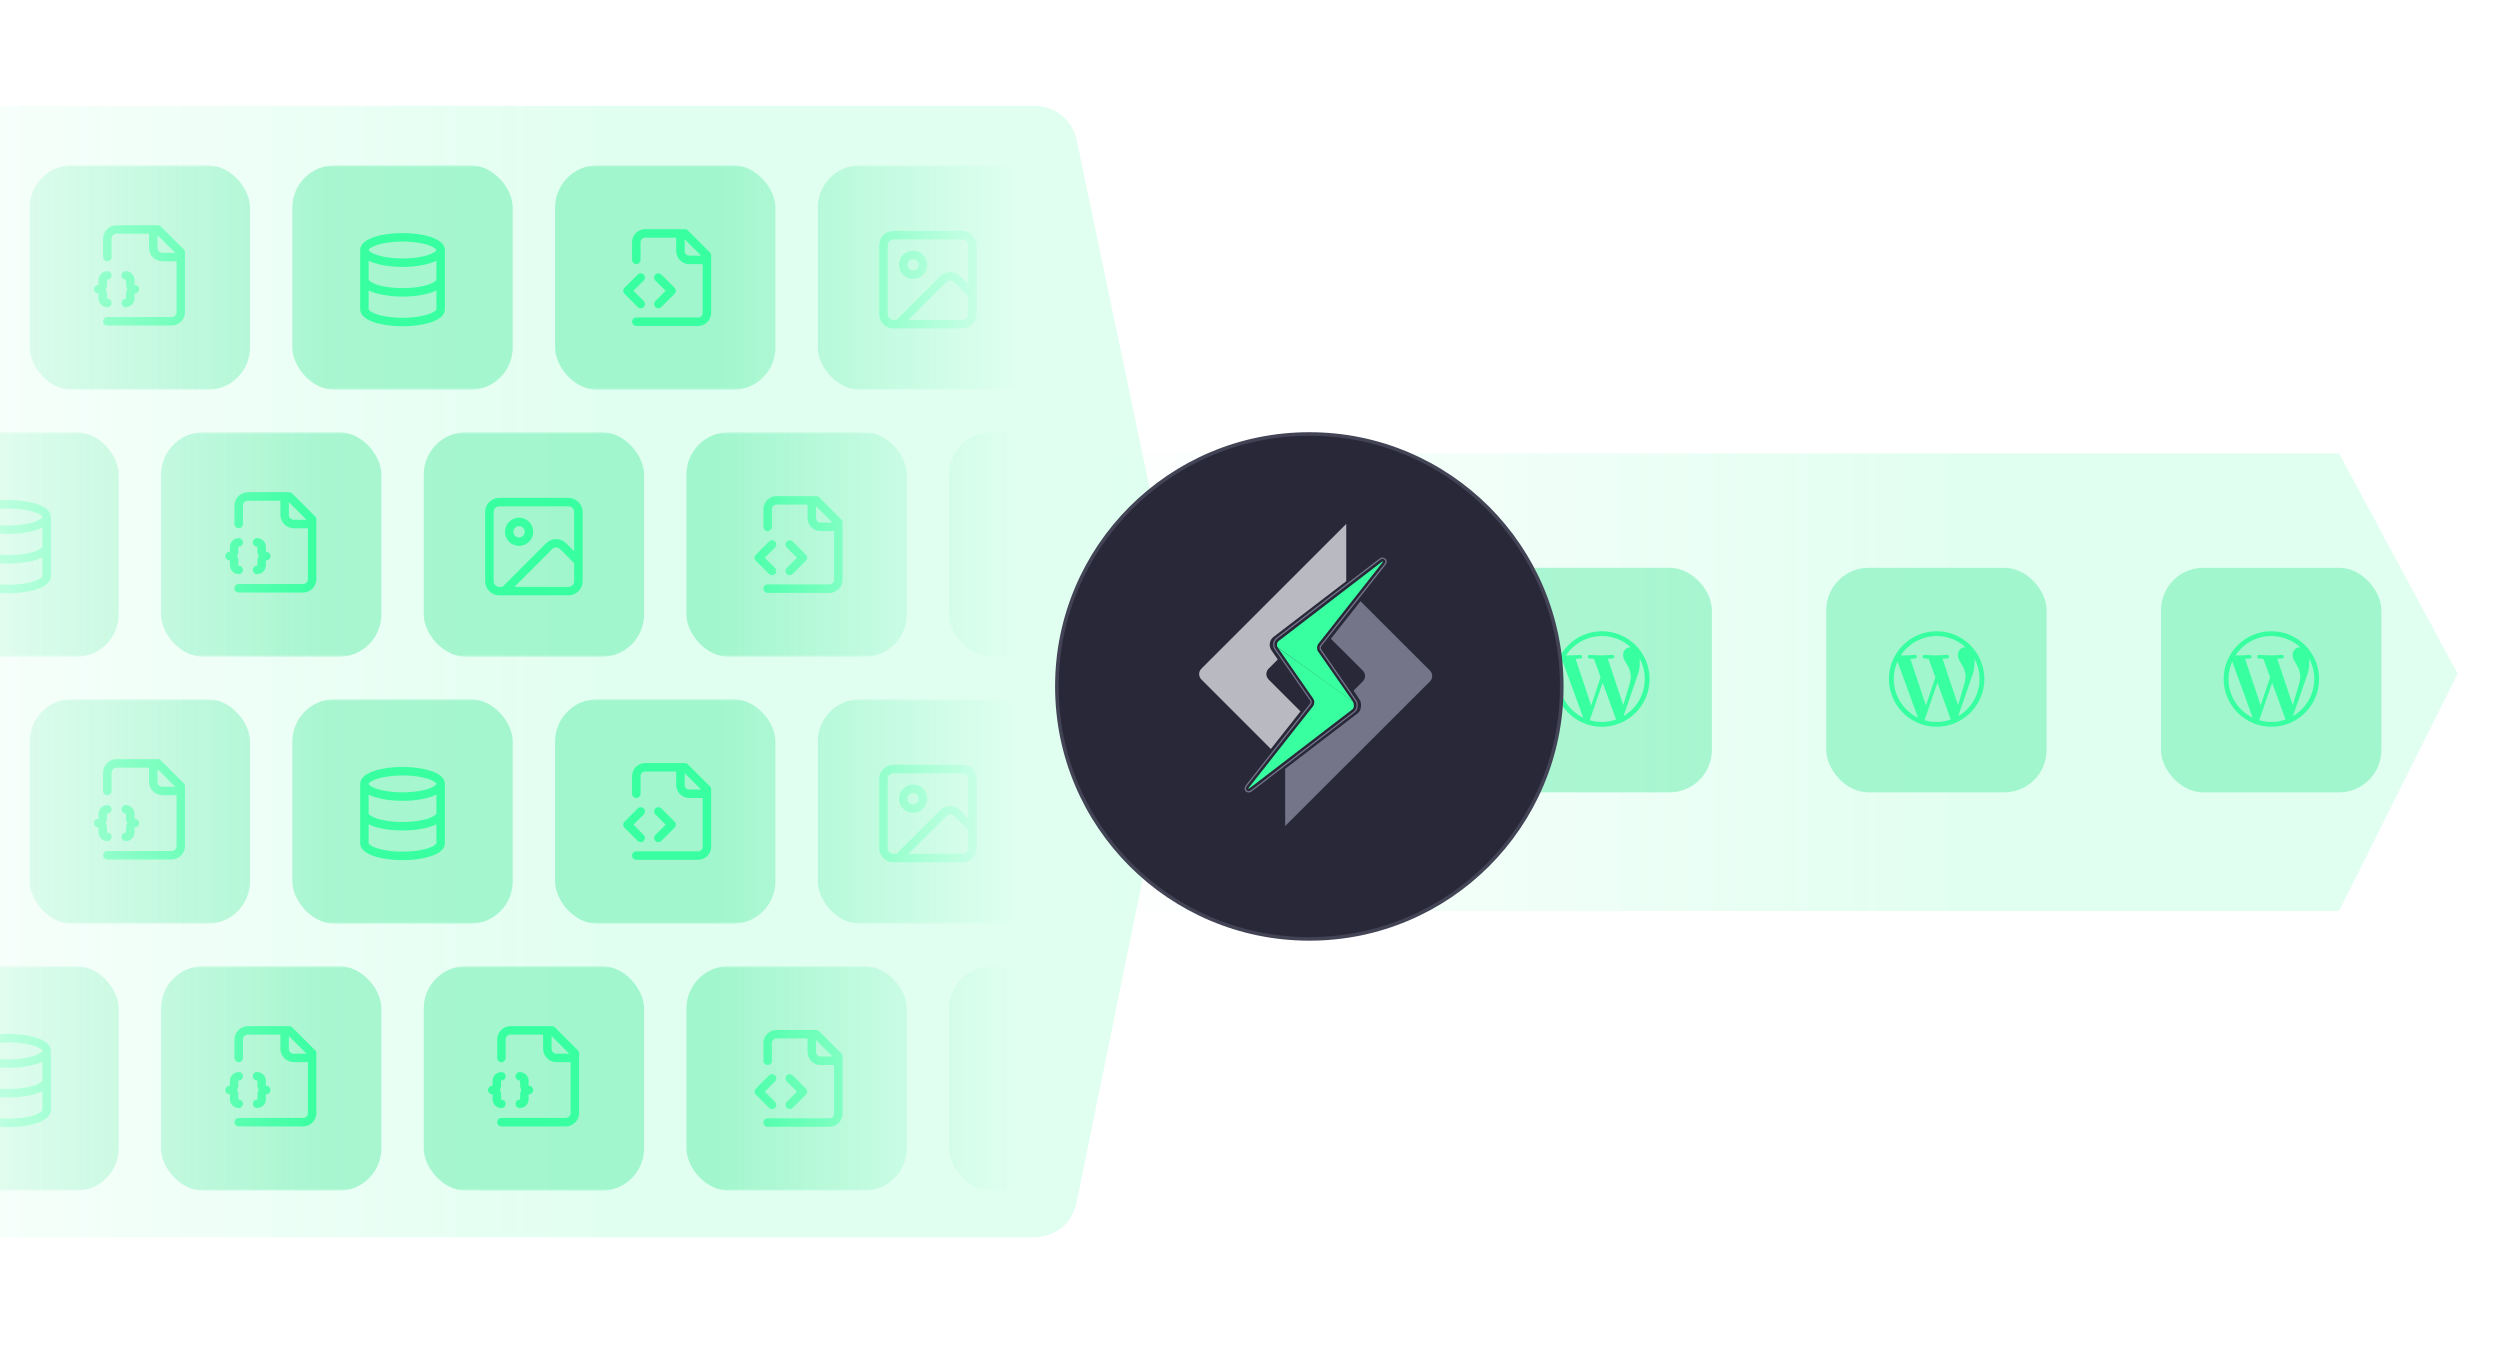 <?xml version="1.0" encoding="UTF-8"?>
<svg xmlns="http://www.w3.org/2000/svg" width="590" height="322" viewBox="0 0 590 322" fill="none">
  <g clip-path="url(#clip0_117_7914)">
    <path d="M-73 35C-73 29.477 -68.523 25 -63 25H244.289C249.022 25 253.106 28.317 254.077 32.949L279.576 154.623C279.856 155.957 279.86 157.335 279.587 158.671L254.042 283.997C253.093 288.654 248.996 292 244.243 292H-63C-68.523 292 -73 287.523 -73 282V35Z" fill="url(#paint0_linear_117_7914)" fill-opacity="0.15"></path>
    <path d="M222 107H552.02L580 159L552.02 215H222V107Z" fill="url(#paint1_linear_117_7914)" fill-opacity="0.15"></path>
    <mask id="mask0_117_7914" style="mask-type:alpha" maskUnits="userSpaceOnUse" x="-117" y="39" width="451" height="53">
      <rect x="-117" y="39" width="451" height="53" fill="url(#paint2_linear_117_7914)"></rect>
    </mask>
    <g mask="url(#mask0_117_7914)">
      <rect x="7" y="39" width="52" height="53" rx="10" fill="#0CDF7A" fill-opacity="0.3"></rect>
      <path d="M25.334 75.833H40.5C41.075 75.833 41.626 75.605 42.032 75.199C42.439 74.792 42.667 74.241 42.667 73.666V59.583L37.25 54.166H27.5C26.926 54.166 26.375 54.395 25.968 54.801C25.562 55.207 25.334 55.758 25.334 56.333V60.666M36.167 54.166V58.5C36.167 59.075 36.395 59.626 36.802 60.032C37.208 60.438 37.759 60.666 38.334 60.666H42.667M25.334 65C25.046 65 24.771 65.114 24.568 65.317C24.364 65.52 24.25 65.796 24.25 66.083V67.166C24.25 67.454 24.136 67.729 23.933 67.933C23.73 68.136 23.454 68.25 23.167 68.25C23.454 68.25 23.73 68.364 23.933 68.567C24.136 68.77 24.25 69.046 24.25 69.333V70.416C24.25 70.704 24.364 70.979 24.568 71.183C24.771 71.386 25.046 71.5 25.334 71.5M29.667 71.5C29.954 71.5 30.23 71.386 30.433 71.183C30.636 70.979 30.75 70.704 30.75 70.416V69.333C30.75 69.046 30.864 68.77 31.068 68.567C31.271 68.364 31.546 68.25 31.834 68.25C31.546 68.25 31.271 68.136 31.068 67.933C30.864 67.729 30.75 67.454 30.75 67.166V66.083C30.75 65.796 30.636 65.52 30.433 65.317C30.23 65.114 29.954 65 29.667 65" stroke="#38FFA0" stroke-width="2" stroke-linecap="round" stroke-linejoin="round"></path>
      <rect x="69" y="39" width="52" height="53" rx="10" fill="#0CDF7A" fill-opacity="0.3"></rect>
      <path d="M104 59C104 60.657 99.971 62 95 62C90.029 62 86 60.657 86 59M104 59C104 57.343 99.971 56 95 56C90.029 56 86 57.343 86 59M104 59V73C104 73.796 103.052 74.559 101.364 75.121C99.676 75.684 97.387 76 95 76C92.613 76 90.324 75.684 88.636 75.121C86.948 74.559 86 73.796 86 73V59M86 66C86 66.796 86.948 67.559 88.636 68.121C90.324 68.684 92.613 69 95 69C97.387 69 99.676 68.684 101.364 68.121C103.052 67.559 104 66.796 104 66" stroke="#38FFA0" stroke-width="2" stroke-linecap="round" stroke-linejoin="round"></path>
      <rect x="131" y="39" width="52" height="53" rx="10" fill="#0CDF7A" fill-opacity="0.3"></rect>
      <path d="M150.167 75.917H164.75C165.303 75.917 165.833 75.697 166.223 75.307C166.614 74.916 166.833 74.386 166.833 73.834V60.292L161.625 55.084H152.25C151.698 55.084 151.168 55.303 150.777 55.694C150.386 56.084 150.167 56.614 150.167 57.167V61.334M160.583 55.084V59.25C160.583 59.803 160.803 60.333 161.194 60.723C161.584 61.114 162.114 61.334 162.667 61.334H166.833M151.208 65.5L148.083 68.625L151.208 71.75M155.375 71.75L158.5 68.625L155.375 65.5" stroke="#38FFA0" stroke-width="2" stroke-linecap="round" stroke-linejoin="round"></path>
      <rect x="193" y="39" width="52" height="53" rx="10" fill="#0CDF7A" fill-opacity="0.3"></rect>
      <path d="M229.5 69.5L225.9 65.9C225.462 65.462 224.869 65.216 224.25 65.216C223.631 65.216 223.038 65.462 222.6 65.9L212 76.5M210.833 55.5H227.167C228.455 55.5 229.5 56.545 229.5 57.833V74.167C229.5 75.455 228.455 76.5 227.167 76.5H210.833C209.545 76.5 208.5 75.455 208.5 74.167V57.833C208.5 56.545 209.545 55.5 210.833 55.5ZM217.833 62.5C217.833 63.789 216.789 64.833 215.5 64.833C214.211 64.833 213.167 63.789 213.167 62.5C213.167 61.211 214.211 60.167 215.5 60.167C216.789 60.167 217.833 61.211 217.833 62.5Z" stroke="#38FFA0" stroke-width="2" stroke-linecap="round" stroke-linejoin="round"></path>
      <rect x="255" y="39" width="52" height="53" rx="10" fill="#0CDF7A" fill-opacity="0.3"></rect>
      <path d="M273.333 75.833H288.5C289.074 75.833 289.626 75.605 290.032 75.199C290.438 74.792 290.667 74.241 290.667 73.666V59.583L285.25 54.166H275.5C274.925 54.166 274.374 54.395 273.968 54.801C273.561 55.207 273.333 55.758 273.333 56.333V60.666M284.167 54.166V58.5C284.167 59.075 284.395 59.626 284.801 60.032C285.207 60.438 285.759 60.666 286.333 60.666H290.667M273.333 65C273.046 65 272.77 65.114 272.567 65.317C272.364 65.52 272.25 65.796 272.25 66.083V67.166C272.25 67.454 272.136 67.729 271.933 67.933C271.729 68.136 271.454 68.25 271.167 68.25C271.454 68.25 271.729 68.364 271.933 68.567C272.136 68.77 272.25 69.046 272.25 69.333V70.416C272.25 70.704 272.364 70.979 272.567 71.183C272.77 71.386 273.046 71.5 273.333 71.5M277.667 71.5C277.954 71.5 278.229 71.386 278.433 71.183C278.636 70.979 278.75 70.704 278.75 70.416V69.333C278.75 69.046 278.864 68.77 279.067 68.567C279.27 68.364 279.546 68.25 279.833 68.25C279.546 68.25 279.27 68.136 279.067 67.933C278.864 67.729 278.75 67.454 278.75 67.166V66.083C278.75 65.796 278.636 65.52 278.433 65.317C278.229 65.114 277.954 65 277.667 65" stroke="#38FFA0" stroke-width="2" stroke-linecap="round" stroke-linejoin="round"></path>
      <rect x="317" y="39" width="52" height="53" rx="10" fill="#0CDF7A" fill-opacity="0.3"></rect>
      <path d="M352 59C352 60.657 347.971 62 343 62C338.029 62 334 60.657 334 59M352 59C352 57.343 347.971 56 343 56C338.029 56 334 57.343 334 59M352 59V73C352 73.796 351.052 74.559 349.364 75.121C347.676 75.684 345.387 76 343 76C340.613 76 338.324 75.684 336.636 75.121C334.948 74.559 334 73.796 334 73V59M334 66C334 66.796 334.948 67.559 336.636 68.121C338.324 68.684 340.613 69 343 69C345.387 69 347.676 68.684 349.364 68.121C351.052 67.559 352 66.796 352 66" stroke="#38FFA0" stroke-width="2" stroke-linecap="round" stroke-linejoin="round"></path>
    </g>
    <mask id="mask1_117_7914" style="mask-type:alpha" maskUnits="userSpaceOnUse" x="-118" y="102" width="451" height="53">
      <rect x="-118" y="102" width="451" height="53" fill="url(#paint3_linear_117_7914)"></rect>
    </mask>
    <g mask="url(#mask1_117_7914)">
      <rect x="-24" y="102" width="52" height="53" rx="10" fill="#0CDF7A" fill-opacity="0.3"></rect>
      <path d="M11 122C11 123.657 6.971 125 2 125C-2.971 125 -7 123.657 -7 122M11 122C11 120.343 6.971 119 2 119C-2.971 119 -7 120.343 -7 122M11 122V136C11 136.796 10.052 137.559 8.364 138.121C6.676 138.684 4.387 139 2 139C-0.387 139 -2.676 138.684 -4.364 138.121C-6.052 137.559 -7 136.796 -7 136V122M-7 129C-7 129.796 -6.052 130.559 -4.364 131.121C-2.676 131.684 -0.387 132 2 132C4.387 132 6.676 131.684 8.364 131.121C10.052 130.559 11 129.796 11 129" stroke="#38FFA0" stroke-width="2" stroke-linecap="round" stroke-linejoin="round"></path>
      <rect x="38" y="102" width="52" height="53" rx="10" fill="#0CDF7A" fill-opacity="0.3"></rect>
      <path d="M56.334 138.833H71.5C72.075 138.833 72.626 138.605 73.032 138.199C73.439 137.792 73.667 137.241 73.667 136.667V122.583L68.25 117.167H58.5C57.926 117.167 57.375 117.395 56.968 117.801C56.562 118.207 56.334 118.759 56.334 119.333V123.667M67.167 117.167V121.5C67.167 122.074 67.395 122.626 67.802 123.032C68.208 123.438 68.759 123.667 69.334 123.667H73.667M56.334 128C56.046 128 55.771 128.114 55.568 128.317C55.364 128.52 55.25 128.796 55.25 129.083V130.167C55.25 130.454 55.136 130.729 54.933 130.933C54.73 131.136 54.454 131.25 54.167 131.25C54.454 131.25 54.73 131.364 54.933 131.567C55.136 131.77 55.25 132.046 55.25 132.333V133.417C55.25 133.704 55.364 133.979 55.568 134.183C55.771 134.386 56.046 134.5 56.334 134.5M60.667 134.5C60.954 134.5 61.23 134.386 61.433 134.183C61.636 133.979 61.75 133.704 61.75 133.417V132.333C61.75 132.046 61.864 131.77 62.068 131.567C62.271 131.364 62.546 131.25 62.834 131.25C62.546 131.25 62.271 131.136 62.068 130.933C61.864 130.729 61.75 130.454 61.75 130.167V129.083C61.75 128.796 61.636 128.52 61.433 128.317C61.23 128.114 60.954 128 60.667 128" stroke="#38FFA0" stroke-width="2" stroke-linecap="round" stroke-linejoin="round"></path>
      <rect x="100" y="102" width="52" height="53" rx="10" fill="#0CDF7A" fill-opacity="0.3"></rect>
      <path d="M136.5 132.5L132.9 128.9C132.462 128.462 131.869 128.216 131.25 128.216C130.631 128.216 130.038 128.462 129.6 128.9L119 139.5M117.833 118.5H134.167C135.455 118.5 136.5 119.545 136.5 120.833V137.167C136.5 138.455 135.455 139.5 134.167 139.5H117.833C116.545 139.5 115.5 138.455 115.5 137.167V120.833C115.5 119.545 116.545 118.5 117.833 118.5ZM124.833 125.5C124.833 126.789 123.789 127.833 122.5 127.833C121.211 127.833 120.167 126.789 120.167 125.5C120.167 124.211 121.211 123.167 122.5 123.167C123.789 123.167 124.833 124.211 124.833 125.5Z" stroke="#38FFA0" stroke-width="2" stroke-linecap="round" stroke-linejoin="round"></path>
      <rect x="162" y="102" width="52" height="53" rx="10" fill="#0CDF7A" fill-opacity="0.3"></rect>
      <path d="M181.167 138.917H195.75C196.303 138.917 196.833 138.697 197.223 138.307C197.614 137.916 197.833 137.386 197.833 136.833V123.292L192.625 118.083H183.25C182.698 118.083 182.168 118.303 181.777 118.694C181.386 119.084 181.167 119.614 181.167 120.167V124.333M191.583 118.083V122.25C191.583 122.803 191.803 123.333 192.194 123.723C192.584 124.114 193.114 124.333 193.667 124.333H197.833M182.208 128.5L179.083 131.625L182.208 134.75M186.375 134.75L189.5 131.625L186.375 128.5" stroke="#38FFA0" stroke-width="2" stroke-linecap="round" stroke-linejoin="round"></path>
      <rect x="224" y="102" width="52" height="53" rx="10" fill="#0CDF7A" fill-opacity="0.3"></rect>
      <path d="M242.333 138.833H257.5C258.074 138.833 258.626 138.605 259.032 138.199C259.438 137.792 259.667 137.241 259.667 136.667V122.583L254.25 117.167H244.5C243.925 117.167 243.374 117.395 242.968 117.801C242.561 118.207 242.333 118.759 242.333 119.333V123.667M253.167 117.167V121.5C253.167 122.074 253.395 122.626 253.801 123.032C254.207 123.438 254.759 123.667 255.333 123.667H259.667M242.333 128C242.046 128 241.77 128.114 241.567 128.317C241.364 128.52 241.25 128.796 241.25 129.083V130.167C241.25 130.454 241.136 130.729 240.933 130.933C240.729 131.136 240.454 131.25 240.167 131.25C240.454 131.25 240.729 131.364 240.933 131.567C241.136 131.77 241.25 132.046 241.25 132.333V133.417C241.25 133.704 241.364 133.979 241.567 134.183C241.77 134.386 242.046 134.5 242.333 134.5M246.667 134.5C246.954 134.5 247.229 134.386 247.433 134.183C247.636 133.979 247.75 133.704 247.75 133.417V132.333C247.75 132.046 247.864 131.77 248.067 131.567C248.27 131.364 248.546 131.25 248.833 131.25C248.546 131.25 248.27 131.136 248.067 130.933C247.864 130.729 247.75 130.454 247.75 130.167V129.083C247.75 128.796 247.636 128.52 247.433 128.317C247.229 128.114 246.954 128 246.667 128" stroke="#38FFA0" stroke-width="2" stroke-linecap="round" stroke-linejoin="round"></path>
      <rect x="286" y="102" width="52" height="53" rx="10" fill="#0CDF7A" fill-opacity="0.3"></rect>
      <path d="M321 122C321 123.657 316.971 125 312 125C307.029 125 303 123.657 303 122M321 122C321 120.343 316.971 119 312 119C307.029 119 303 120.343 303 122M321 122V136C321 136.796 320.052 137.559 318.364 138.121C316.676 138.684 314.387 139 312 139C309.613 139 307.324 138.684 305.636 138.121C303.948 137.559 303 136.796 303 136V122M303 129C303 129.796 303.948 130.559 305.636 131.121C307.324 131.684 309.613 132 312 132C314.387 132 316.676 131.684 318.364 131.121C320.052 130.559 321 129.796 321 129" stroke="#38FFA0" stroke-width="2" stroke-linecap="round" stroke-linejoin="round"></path>
    </g>
    <mask id="mask2_117_7914" style="mask-type:alpha" maskUnits="userSpaceOnUse" x="-117" y="165" width="451" height="53">
      <rect x="-117" y="165" width="451" height="53" fill="url(#paint4_linear_117_7914)"></rect>
    </mask>
    <g mask="url(#mask2_117_7914)">
      <rect x="7" y="165" width="52" height="53" rx="10" fill="#0CDF7A" fill-opacity="0.3"></rect>
      <path d="M25.334 201.833H40.5C41.075 201.833 41.626 201.605 42.032 201.199C42.439 200.792 42.667 200.241 42.667 199.667V185.583L37.25 180.167H27.5C26.926 180.167 26.375 180.395 25.968 180.801C25.562 181.207 25.334 181.759 25.334 182.333V186.667M36.167 180.167V184.5C36.167 185.074 36.395 185.626 36.802 186.032C37.208 186.438 37.759 186.667 38.334 186.667H42.667M25.334 191C25.046 191 24.771 191.114 24.568 191.317C24.364 191.52 24.25 191.796 24.25 192.083V193.167C24.25 193.454 24.136 193.729 23.933 193.933C23.73 194.136 23.454 194.25 23.167 194.25C23.454 194.25 23.73 194.364 23.933 194.567C24.136 194.77 24.25 195.046 24.25 195.333V196.417C24.25 196.704 24.364 196.979 24.568 197.183C24.771 197.386 25.046 197.5 25.334 197.5M29.667 197.5C29.954 197.5 30.23 197.386 30.433 197.183C30.636 196.979 30.75 196.704 30.75 196.417V195.333C30.75 195.046 30.864 194.77 31.068 194.567C31.271 194.364 31.546 194.25 31.834 194.25C31.546 194.25 31.271 194.136 31.068 193.933C30.864 193.729 30.75 193.454 30.75 193.167V192.083C30.75 191.796 30.636 191.52 30.433 191.317C30.23 191.114 29.954 191 29.667 191" stroke="#38FFA0" stroke-width="2" stroke-linecap="round" stroke-linejoin="round"></path>
      <rect x="69" y="165" width="52" height="53" rx="10" fill="#0CDF7A" fill-opacity="0.3"></rect>
      <path d="M104 185C104 186.657 99.971 188 95 188C90.029 188 86 186.657 86 185M104 185C104 183.343 99.971 182 95 182C90.029 182 86 183.343 86 185M104 185V199C104 199.796 103.052 200.559 101.364 201.121C99.676 201.684 97.387 202 95 202C92.613 202 90.324 201.684 88.636 201.121C86.948 200.559 86 199.796 86 199V185M86 192C86 192.796 86.948 193.559 88.636 194.121C90.324 194.684 92.613 195 95 195C97.387 195 99.676 194.684 101.364 194.121C103.052 193.559 104 192.796 104 192" stroke="#38FFA0" stroke-width="2" stroke-linecap="round" stroke-linejoin="round"></path>
      <rect x="131" y="165" width="52" height="53" rx="10" fill="#0CDF7A" fill-opacity="0.3"></rect>
      <path d="M150.167 201.917H164.75C165.303 201.917 165.833 201.697 166.223 201.307C166.614 200.916 166.833 200.386 166.833 199.833V186.292L161.625 181.083H152.25C151.698 181.083 151.168 181.303 150.777 181.694C150.386 182.084 150.167 182.614 150.167 183.167V187.333M160.583 181.083V185.25C160.583 185.803 160.803 186.333 161.194 186.723C161.584 187.114 162.114 187.333 162.667 187.333H166.833M151.208 191.5L148.083 194.625L151.208 197.75M155.375 197.75L158.5 194.625L155.375 191.5" stroke="#38FFA0" stroke-width="2" stroke-linecap="round" stroke-linejoin="round"></path>
      <rect x="193" y="165" width="52" height="53" rx="10" fill="#0CDF7A" fill-opacity="0.3"></rect>
      <path d="M229.5 195.5L225.9 191.9C225.462 191.462 224.869 191.216 224.25 191.216C223.631 191.216 223.038 191.462 222.6 191.9L212 202.5M210.833 181.5H227.167C228.455 181.5 229.5 182.545 229.5 183.833V200.167C229.5 201.455 228.455 202.5 227.167 202.5H210.833C209.545 202.5 208.5 201.455 208.5 200.167V183.833C208.5 182.545 209.545 181.5 210.833 181.5ZM217.833 188.5C217.833 189.789 216.789 190.833 215.5 190.833C214.211 190.833 213.167 189.789 213.167 188.5C213.167 187.211 214.211 186.167 215.5 186.167C216.789 186.167 217.833 187.211 217.833 188.5Z" stroke="#38FFA0" stroke-width="2" stroke-linecap="round" stroke-linejoin="round"></path>
      <rect x="255" y="165" width="52" height="53" rx="10" fill="#0CDF7A" fill-opacity="0.3"></rect>
      <path d="M273.333 201.833H288.5C289.074 201.833 289.626 201.605 290.032 201.199C290.438 200.792 290.667 200.241 290.667 199.667V185.583L285.25 180.167H275.5C274.925 180.167 274.374 180.395 273.968 180.801C273.561 181.207 273.333 181.759 273.333 182.333V186.667M284.167 180.167V184.5C284.167 185.074 284.395 185.626 284.801 186.032C285.207 186.438 285.759 186.667 286.333 186.667H290.667M273.333 191C273.046 191 272.77 191.114 272.567 191.317C272.364 191.52 272.25 191.796 272.25 192.083V193.167C272.25 193.454 272.136 193.729 271.933 193.933C271.729 194.136 271.454 194.25 271.167 194.25C271.454 194.25 271.729 194.364 271.933 194.567C272.136 194.77 272.25 195.046 272.25 195.333V196.417C272.25 196.704 272.364 196.979 272.567 197.183C272.77 197.386 273.046 197.5 273.333 197.5M277.667 197.5C277.954 197.5 278.229 197.386 278.433 197.183C278.636 196.979 278.75 196.704 278.75 196.417V195.333C278.75 195.046 278.864 194.77 279.067 194.567C279.27 194.364 279.546 194.25 279.833 194.25C279.546 194.25 279.27 194.136 279.067 193.933C278.864 193.729 278.75 193.454 278.75 193.167V192.083C278.75 191.796 278.636 191.52 278.433 191.317C278.229 191.114 277.954 191 277.667 191" stroke="#38FFA0" stroke-width="2" stroke-linecap="round" stroke-linejoin="round"></path>
      <rect x="317" y="165" width="52" height="53" rx="10" fill="#0CDF7A" fill-opacity="0.3"></rect>
      <path d="M352 185C352 186.657 347.971 188 343 188C338.029 188 334 186.657 334 185M352 185C352 183.343 347.971 182 343 182C338.029 182 334 183.343 334 185M352 185V199C352 199.796 351.052 200.559 349.364 201.121C347.676 201.684 345.387 202 343 202C340.613 202 338.324 201.684 336.636 201.121C334.948 200.559 334 199.796 334 199V185M334 192C334 192.796 334.948 193.559 336.636 194.121C338.324 194.684 340.613 195 343 195C345.387 195 347.676 194.684 349.364 194.121C351.052 193.559 352 192.796 352 192" stroke="#38FFA0" stroke-width="2" stroke-linecap="round" stroke-linejoin="round"></path>
    </g>
    <rect x="352" y="134" width="52" height="53" rx="10" fill="#0CDF7A" fill-opacity="0.3"></rect>
    <path d="M378.048 148.97C371.843 148.97 366.787 154.032 366.787 160.245C366.787 166.457 371.843 171.52 378.048 171.52C384.253 171.52 389.309 166.457 389.309 160.245C389.309 154.032 384.253 148.97 378.048 148.97ZM367.924 160.245C367.924 158.779 368.24 157.381 368.803 156.118L373.634 169.366C370.255 167.72 367.924 164.259 367.924 160.245ZM378.048 170.381C377.057 170.381 376.1 170.234 375.188 169.964L378.228 161.124L381.336 169.659C381.359 169.704 381.381 169.761 381.404 169.795C380.356 170.178 379.23 170.381 378.048 170.381ZM379.444 155.487C380.052 155.453 380.604 155.385 380.604 155.385C381.145 155.318 381.088 154.517 380.537 154.551C380.537 154.551 378.892 154.675 377.834 154.675C376.843 154.675 375.165 154.551 375.165 154.551C374.625 154.528 374.557 155.363 375.109 155.396C375.109 155.396 375.627 155.464 376.167 155.498L377.744 159.828L375.525 166.48L371.843 155.487C372.451 155.464 373.003 155.396 373.003 155.396C373.544 155.329 373.487 154.528 372.935 154.562C372.935 154.562 371.291 154.686 370.233 154.686C370.041 154.686 369.816 154.686 369.58 154.675C371.404 151.924 374.512 150.108 378.048 150.108C380.683 150.108 383.081 151.112 384.883 152.769C384.838 152.769 384.793 152.758 384.748 152.758C383.757 152.758 383.048 153.626 383.048 154.562C383.048 155.396 383.532 156.107 384.039 156.941C384.421 157.618 384.872 158.486 384.872 159.737C384.872 160.606 384.534 161.609 384.106 163.018L383.093 166.401L379.444 155.487ZM386.933 155.385C388.197 157.703 388.509 160.423 387.8 162.967C387.091 165.512 385.418 167.678 383.138 169.005L386.234 160.053C386.809 158.61 387 157.449 387 156.422C387 156.05 386.978 155.701 386.933 155.385Z" fill="#38FFA0"></path>
    <rect x="431" y="134" width="52" height="53" rx="10" fill="#0CDF7A" fill-opacity="0.3"></rect>
    <path d="M457.048 148.97C450.843 148.97 445.787 154.032 445.787 160.245C445.787 166.457 450.843 171.52 457.048 171.52C463.253 171.52 468.309 166.457 468.309 160.245C468.309 154.032 463.253 148.97 457.048 148.97ZM446.924 160.245C446.924 158.779 447.24 157.381 447.803 156.118L452.634 169.366C449.255 167.72 446.924 164.259 446.924 160.245ZM457.048 170.381C456.057 170.381 455.1 170.234 454.188 169.964L457.228 161.124L460.336 169.659C460.359 169.704 460.381 169.761 460.404 169.795C459.356 170.178 458.23 170.381 457.048 170.381ZM458.444 155.487C459.052 155.453 459.604 155.385 459.604 155.385C460.145 155.318 460.088 154.517 459.537 154.551C459.537 154.551 457.892 154.675 456.834 154.675C455.843 154.675 454.165 154.551 454.165 154.551C453.625 154.528 453.557 155.363 454.109 155.396C454.109 155.396 454.627 155.464 455.167 155.498L456.744 159.828L454.525 166.48L450.843 155.487C451.451 155.464 452.003 155.396 452.003 155.396C452.544 155.329 452.487 154.528 451.935 154.562C451.935 154.562 450.291 154.686 449.233 154.686C449.041 154.686 448.816 154.686 448.58 154.675C450.404 151.924 453.512 150.108 457.048 150.108C459.683 150.108 462.081 151.112 463.883 152.769C463.838 152.769 463.793 152.758 463.748 152.758C462.757 152.758 462.048 153.626 462.048 154.562C462.048 155.396 462.532 156.107 463.039 156.941C463.421 157.618 463.872 158.486 463.872 159.737C463.872 160.606 463.534 161.609 463.106 163.018L462.093 166.401L458.444 155.487ZM465.933 155.385C467.197 157.703 467.509 160.423 466.8 162.967C466.091 165.512 464.418 167.678 462.138 169.005L465.234 160.053C465.809 158.61 466 157.449 466 156.422C466 156.05 465.978 155.701 465.933 155.385Z" fill="#38FFA0"></path>
    <mask id="mask3_117_7914" style="mask-type:alpha" maskUnits="userSpaceOnUse" x="-118" y="228" width="451" height="53">
      <rect x="-118" y="228" width="451" height="53" fill="url(#paint5_linear_117_7914)"></rect>
    </mask>
    <g mask="url(#mask3_117_7914)">
      <rect x="-24" y="228" width="52" height="53" rx="10" fill="#0CDF7A" fill-opacity="0.3"></rect>
      <path d="M11 248C11 249.657 6.971 251 2 251C-2.971 251 -7 249.657 -7 248M11 248C11 246.343 6.971 245 2 245C-2.971 245 -7 246.343 -7 248M11 248V262C11 262.796 10.052 263.559 8.364 264.121C6.676 264.684 4.387 265 2 265C-0.387 265 -2.676 264.684 -4.364 264.121C-6.052 263.559 -7 262.796 -7 262V248M-7 255C-7 255.796 -6.052 256.559 -4.364 257.121C-2.676 257.684 -0.387 258 2 258C4.387 258 6.676 257.684 8.364 257.121C10.052 256.559 11 255.796 11 255" stroke="#38FFA0" stroke-width="2" stroke-linecap="round" stroke-linejoin="round"></path>
      <rect x="38" y="228" width="52" height="53" rx="10" fill="#0CDF7A" fill-opacity="0.3"></rect>
      <path d="M56.334 264.833H71.5C72.075 264.833 72.626 264.605 73.032 264.199C73.439 263.792 73.667 263.241 73.667 262.667V248.583L68.25 243.167H58.5C57.926 243.167 57.375 243.395 56.968 243.801C56.562 244.207 56.334 244.759 56.334 245.333V249.667M67.167 243.167V247.5C67.167 248.074 67.395 248.626 67.802 249.032C68.208 249.438 68.759 249.667 69.334 249.667H73.667M56.334 254C56.046 254 55.771 254.114 55.568 254.317C55.364 254.52 55.25 254.796 55.25 255.083V256.167C55.25 256.454 55.136 256.729 54.933 256.933C54.73 257.136 54.454 257.25 54.167 257.25C54.454 257.25 54.73 257.364 54.933 257.567C55.136 257.77 55.25 258.046 55.25 258.333V259.417C55.25 259.704 55.364 259.979 55.568 260.183C55.771 260.386 56.046 260.5 56.334 260.5M60.667 260.5C60.954 260.5 61.23 260.386 61.433 260.183C61.636 259.979 61.75 259.704 61.75 259.417V258.333C61.75 258.046 61.864 257.77 62.068 257.567C62.271 257.364 62.546 257.25 62.834 257.25C62.546 257.25 62.271 257.136 62.068 256.933C61.864 256.729 61.75 256.454 61.75 256.167V255.083C61.75 254.796 61.636 254.52 61.433 254.317C61.23 254.114 60.954 254 60.667 254" stroke="#38FFA0" stroke-width="2" stroke-linecap="round" stroke-linejoin="round"></path>
      <rect x="100" y="228" width="52" height="53" rx="10" fill="#0CDF7A" fill-opacity="0.3"></rect>
      <path d="M118.333 264.833H133.5C134.074 264.833 134.626 264.605 135.032 264.199C135.438 263.792 135.667 263.241 135.667 262.667V248.583L130.25 243.167H120.5C119.925 243.167 119.374 243.395 118.968 243.801C118.561 244.207 118.333 244.759 118.333 245.333V249.667M129.167 243.167V247.5C129.167 248.074 129.395 248.626 129.801 249.032C130.207 249.438 130.759 249.667 131.333 249.667H135.667M118.333 254C118.046 254 117.77 254.114 117.567 254.317C117.364 254.52 117.25 254.796 117.25 255.083V256.167C117.25 256.454 117.136 256.729 116.933 256.933C116.729 257.136 116.454 257.25 116.167 257.25C116.454 257.25 116.729 257.364 116.933 257.567C117.136 257.77 117.25 258.046 117.25 258.333V259.417C117.25 259.704 117.364 259.979 117.567 260.183C117.77 260.386 118.046 260.5 118.333 260.5M122.667 260.5C122.954 260.5 123.229 260.386 123.433 260.183C123.636 259.979 123.75 259.704 123.75 259.417V258.333C123.75 258.046 123.864 257.77 124.067 257.567C124.27 257.364 124.546 257.25 124.833 257.25C124.546 257.25 124.27 257.136 124.067 256.933C123.864 256.729 123.75 256.454 123.75 256.167V255.083C123.75 254.796 123.636 254.52 123.433 254.317C123.229 254.114 122.954 254 122.667 254" stroke="#38FFA0" stroke-width="2" stroke-linecap="round" stroke-linejoin="round"></path>
      <rect x="162" y="228" width="52" height="53" rx="10" fill="#0CDF7A" fill-opacity="0.3"></rect>
      <path d="M181.167 264.917H195.75C196.303 264.917 196.833 264.697 197.223 264.307C197.614 263.916 197.833 263.386 197.833 262.833V249.292L192.625 244.083H183.25C182.698 244.083 182.168 244.303 181.777 244.694C181.386 245.084 181.167 245.614 181.167 246.167V250.333M191.583 244.083V248.25C191.583 248.803 191.803 249.333 192.194 249.723C192.584 250.114 193.114 250.333 193.667 250.333H197.833M182.208 254.5L179.083 257.625L182.208 260.75M186.375 260.75L189.5 257.625L186.375 254.5" stroke="#38FFA0" stroke-width="2" stroke-linecap="round" stroke-linejoin="round"></path>
      <rect x="224" y="228" width="52" height="53" rx="10" fill="#0CDF7A" fill-opacity="0.3"></rect>
      <path d="M260.5 258.5L256.9 254.9C256.462 254.462 255.869 254.216 255.25 254.216C254.631 254.216 254.038 254.462 253.6 254.9L243 265.5M241.833 244.5H258.167C259.455 244.5 260.5 245.545 260.5 246.833V263.167C260.5 264.455 259.455 265.5 258.167 265.5H241.833C240.545 265.5 239.5 264.455 239.5 263.167V246.833C239.5 245.545 240.545 244.5 241.833 244.5ZM248.833 251.5C248.833 252.789 247.789 253.833 246.5 253.833C245.211 253.833 244.167 252.789 244.167 251.5C244.167 250.211 245.211 249.167 246.5 249.167C247.789 249.167 248.833 250.211 248.833 251.5Z" stroke="#38FFA0" stroke-width="2" stroke-linecap="round" stroke-linejoin="round"></path>
      <rect x="286" y="228" width="52" height="53" rx="10" fill="#0CDF7A" fill-opacity="0.3"></rect>
      <path d="M321 248C321 249.657 316.971 251 312 251C307.029 251 303 249.657 303 248M321 248C321 246.343 316.971 245 312 245C307.029 245 303 246.343 303 248M321 248V262C321 262.796 320.052 263.559 318.364 264.121C316.676 264.684 314.387 265 312 265C309.613 265 307.324 264.684 305.636 264.121C303.948 263.559 303 262.796 303 262V248M303 255C303 255.796 303.948 256.559 305.636 257.121C307.324 257.684 309.613 258 312 258C314.387 258 316.676 257.684 318.364 257.121C320.052 256.559 321 255.796 321 255" stroke="#38FFA0" stroke-width="2" stroke-linecap="round" stroke-linejoin="round"></path>
    </g>
    <circle cx="309" cy="162" r="59.578" fill="#282839" stroke="#434356" stroke-width="0.845"></circle>
    <g clip-path="url(#clip1_117_7914)">
      <path fill-rule="evenodd" clip-rule="evenodd" d="M337.481 158.273L321.075 141.888L314.083 150.741L321.619 158.273C322.323 158.964 322.323 160.1 321.619 160.804L319.445 162.977C319.445 162.977 320.927 165.175 320.976 165.323C321.322 165.99 321.396 167.583 320.433 168.311L303.298 181.449V194.944L337.481 160.804C338.173 160.1 338.173 158.977 337.481 158.273Z" fill="#75758A"></path>
      <path fill-rule="evenodd" clip-rule="evenodd" d="M299.382 160.335C298.69 159.644 298.69 158.508 299.382 157.816L301.556 155.631L300.073 153.482C299.357 152.47 299.579 151.037 300.568 150.297L317.715 137.159V123.664H317.69L283.519 157.816C283.187 158.153 283 158.608 283 159.082C283 159.555 283.187 160.01 283.519 160.347L299.925 176.757L306.918 167.891L299.382 160.36V160.335Z" fill="#B9B9C1"></path>
      <path fill-rule="evenodd" clip-rule="evenodd" d="M326.338 131.899C326.56 131.899 326.795 132.023 326.894 132.245C327.079 132.616 326.832 132.961 326.597 133.27L311.575 152.309C311.352 152.593 311.328 153.124 311.538 153.421C311.538 153.421 319.654 165.15 319.938 165.558C320.235 166.002 320.259 167.311 319.568 167.854L295.416 186.375C295.07 186.622 294.872 186.708 294.638 186.708C294.415 186.708 294.193 186.548 294.106 186.363C293.909 185.992 294.156 185.622 294.391 185.326L309.4 166.274C309.623 165.99 309.648 165.484 309.437 165.187L301.074 153.137C300.53 152.371 300.703 151.285 301.444 150.729L325.584 132.208C325.979 131.9 326.177 131.863 326.325 131.863M326.325 131.554C326.041 131.554 325.769 131.678 325.399 131.962L301.247 150.482C300.382 151.149 300.184 152.408 300.814 153.297L309.19 165.348C309.314 165.521 309.314 165.879 309.166 166.064L294.156 185.153C293.958 185.4 293.538 185.943 293.822 186.511C293.971 186.795 294.292 187.005 294.613 187.03C294.984 187.03 295.268 186.881 295.601 186.622L319.741 168.077C320.581 167.459 320.581 165.941 320.185 165.36C319.901 164.965 311.785 153.223 311.785 153.223C311.661 153.038 311.686 152.667 311.822 152.482L326.857 133.468C327.042 133.221 327.449 132.702 327.178 132.109C327.017 131.813 326.683 131.616 326.338 131.616L326.325 131.554L326.325 131.554Z" fill="#75758A"></path>
      <path fill-rule="evenodd" clip-rule="evenodd" d="M319.321 165.607C319.519 165.903 319.691 167.014 319.197 167.385L295.058 185.906C294.848 186.078 294.724 186.153 294.662 186.153C294.576 186.153 294.638 186.004 294.86 185.721L309.87 166.681C310.241 166.188 310.278 165.385 309.932 164.891L301.556 152.84C301.556 152.84 319.123 165.311 319.321 165.62V165.607V165.607Z" fill="#38FFA0"></path>
      <path fill-rule="evenodd" clip-rule="evenodd" d="M319.321 165.607L311.069 153.754C310.723 153.235 310.747 152.433 311.118 151.951L326.115 132.924C326.363 132.628 326.412 132.48 326.338 132.48C326.276 132.48 326.14 132.554 325.942 132.727L301.791 151.248C301.321 151.618 301.21 152.322 301.568 152.828L319.321 165.607H319.321Z" fill="#38FFA0"></path>
    </g>
    <rect x="510" y="134" width="52" height="53" rx="10" fill="#0CDF7A" fill-opacity="0.3"></rect>
    <path d="M536.048 148.97C529.843 148.97 524.787 154.032 524.787 160.245C524.787 166.457 529.843 171.52 536.048 171.52C542.253 171.52 547.309 166.457 547.309 160.245C547.309 154.032 542.253 148.97 536.048 148.97ZM525.924 160.245C525.924 158.779 526.24 157.381 526.803 156.118L531.634 169.366C528.255 167.72 525.924 164.259 525.924 160.245ZM536.048 170.381C535.057 170.381 534.1 170.234 533.188 169.964L536.228 161.124L539.336 169.659C539.359 169.704 539.381 169.761 539.404 169.795C538.356 170.178 537.23 170.381 536.048 170.381ZM537.444 155.487C538.052 155.453 538.604 155.385 538.604 155.385C539.145 155.318 539.088 154.517 538.537 154.551C538.537 154.551 536.892 154.675 535.834 154.675C534.843 154.675 533.165 154.551 533.165 154.551C532.625 154.528 532.557 155.363 533.109 155.396C533.109 155.396 533.627 155.464 534.167 155.498L535.744 159.828L533.525 166.48L529.843 155.487C530.451 155.464 531.003 155.396 531.003 155.396C531.544 155.329 531.487 154.528 530.935 154.562C530.935 154.562 529.291 154.686 528.233 154.686C528.041 154.686 527.816 154.686 527.58 154.675C529.404 151.924 532.512 150.108 536.048 150.108C538.683 150.108 541.081 151.112 542.883 152.769C542.838 152.769 542.793 152.758 542.748 152.758C541.757 152.758 541.048 153.626 541.048 154.562C541.048 155.396 541.532 156.107 542.039 156.941C542.421 157.618 542.872 158.486 542.872 159.737C542.872 160.606 542.534 161.609 542.106 163.018L541.093 166.401L537.444 155.487ZM544.933 155.385C546.197 157.703 546.509 160.423 545.8 162.967C545.091 165.512 543.418 167.678 541.138 169.005L544.234 160.053C544.809 158.61 545 157.449 545 156.422C545 156.05 544.978 155.701 544.933 155.385Z" fill="#38FFA0"></path>
  </g>
  <defs>
    <linearGradient id="paint0_linear_117_7914" x1="258.203" y1="166.844" x2="-62.963" y2="166.844" gradientUnits="userSpaceOnUse">
      <stop offset="0.355" stop-color="#38FFA0"></stop>
      <stop offset="1" stop-color="#38FFA0" stop-opacity="0"></stop>
    </linearGradient>
    <linearGradient id="paint1_linear_117_7914" x1="579.283" y1="161" x2="253.567" y2="161" gradientUnits="userSpaceOnUse">
      <stop offset="0.355" stop-color="#38FFA0"></stop>
      <stop offset="1" stop-color="#38FFA0" stop-opacity="0"></stop>
    </linearGradient>
    <linearGradient id="paint2_linear_117_7914" x1="-117" y1="65.5" x2="334" y2="65.5" gradientUnits="userSpaceOnUse">
      <stop offset="0.185" stop-color="#737373" stop-opacity="0"></stop>
      <stop offset="0.43" stop-color="#D9D9D9"></stop>
      <stop offset="0.635" stop-color="#D9D9D9"></stop>
      <stop offset="0.795" stop-color="#737373" stop-opacity="0"></stop>
    </linearGradient>
    <linearGradient id="paint3_linear_117_7914" x1="-118" y1="128.5" x2="333" y2="128.5" gradientUnits="userSpaceOnUse">
      <stop offset="0.185" stop-color="#737373" stop-opacity="0"></stop>
      <stop offset="0.43" stop-color="#D9D9D9"></stop>
      <stop offset="0.635" stop-color="#D9D9D9"></stop>
      <stop offset="0.795" stop-color="#737373" stop-opacity="0"></stop>
    </linearGradient>
    <linearGradient id="paint4_linear_117_7914" x1="-117" y1="191.5" x2="334" y2="191.5" gradientUnits="userSpaceOnUse">
      <stop offset="0.185" stop-color="#737373" stop-opacity="0"></stop>
      <stop offset="0.43" stop-color="#D9D9D9"></stop>
      <stop offset="0.635" stop-color="#D9D9D9"></stop>
      <stop offset="0.795" stop-color="#737373" stop-opacity="0"></stop>
    </linearGradient>
    <linearGradient id="paint5_linear_117_7914" x1="-118" y1="254.5" x2="333" y2="254.5" gradientUnits="userSpaceOnUse">
      <stop offset="0.185" stop-color="#737373" stop-opacity="0"></stop>
      <stop offset="0.43" stop-color="#D9D9D9"></stop>
      <stop offset="0.635" stop-color="#D9D9D9"></stop>
      <stop offset="0.795" stop-color="#737373" stop-opacity="0"></stop>
    </linearGradient>
    <clipPath id="clip0_117_7914">
      <rect width="590" height="322" fill="white"></rect>
    </clipPath>
    <clipPath id="clip1_117_7914">
      <rect width="55" height="71.28" fill="white" transform="translate(283 123.664)"></rect>
    </clipPath>
  </defs>
</svg>
